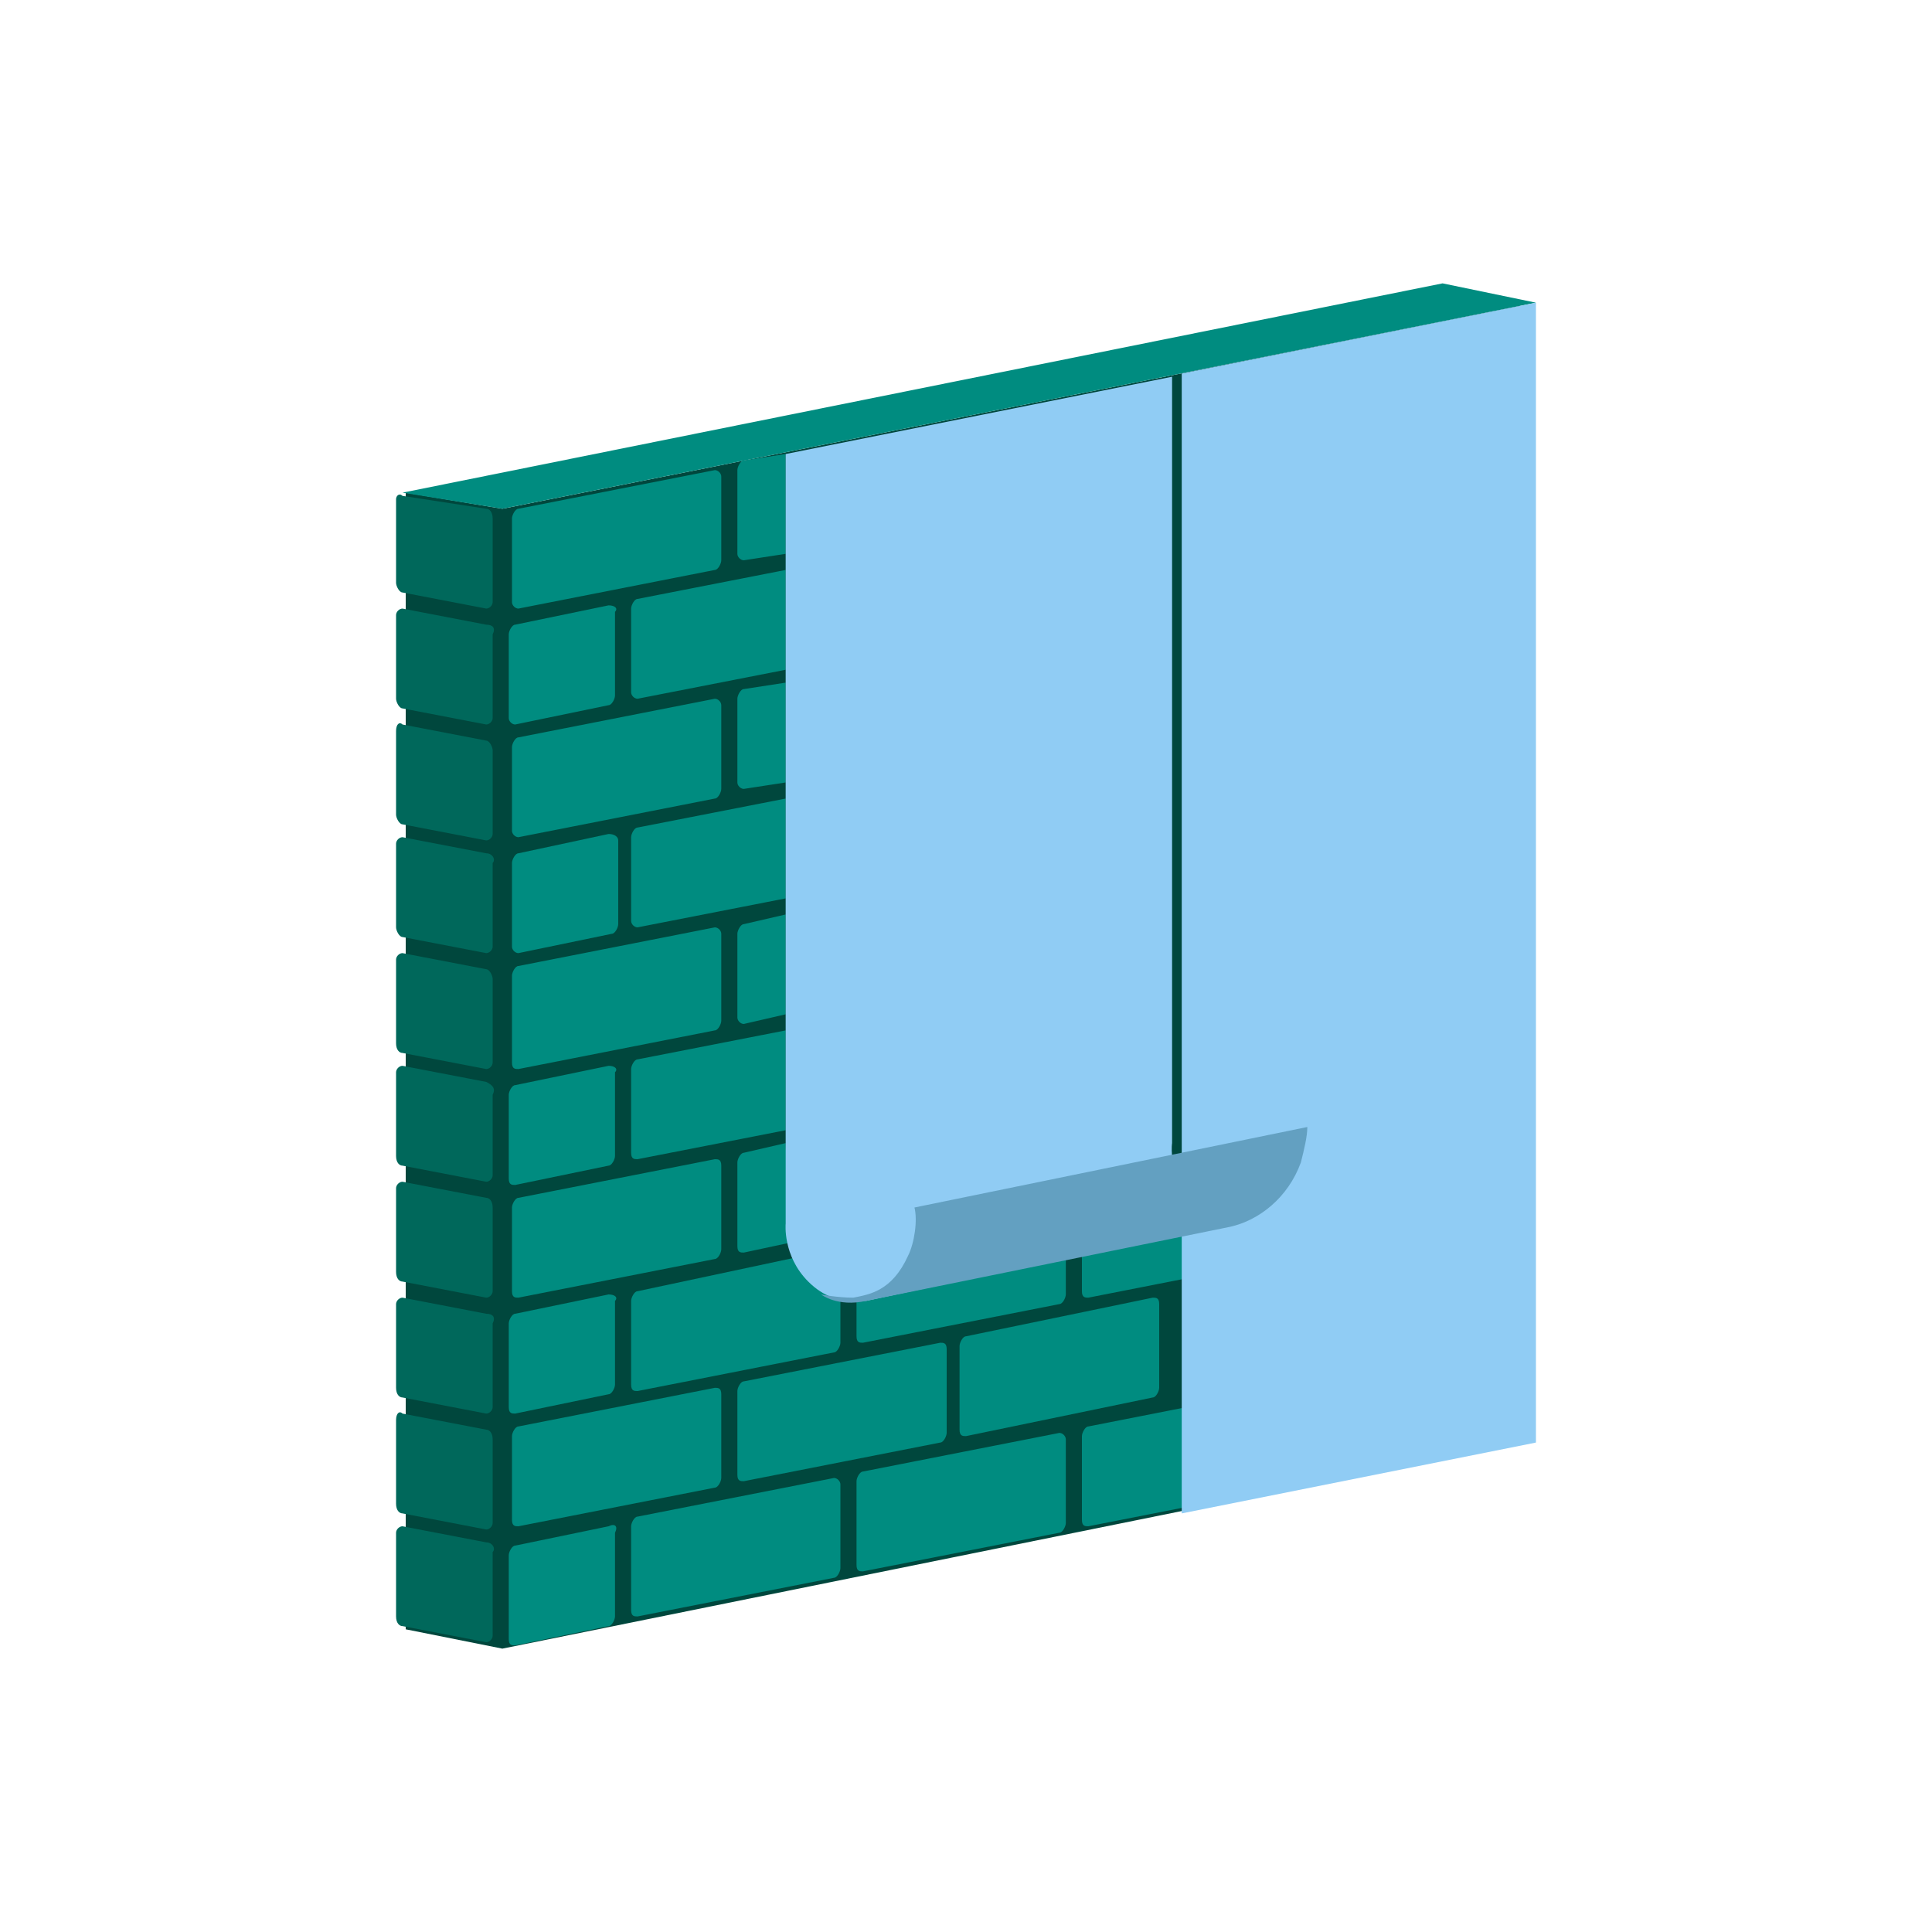 <?xml version="1.0" encoding="utf-8"?>
<!-- Generator: Adobe Illustrator 25.3.1, SVG Export Plug-In . SVG Version: 6.00 Build 0)  -->
<svg version="1.1" id="Layer_1" xmlns="http://www.w3.org/2000/svg" xmlns:xlink="http://www.w3.org/1999/xlink" x="0px" y="0px"
	 viewBox="0 0 60 60" style="enable-background:new 0 0 60 60;" xml:space="preserve">
<style type="text/css">
	.st0{fill:#00473D;}
	.st1{fill:#008C80;}
	.st2{fill:#00685B;}
	.st3{fill:#90CCF4;}
	.st4{fill:#63A0C1;}
</style>
<g>
	<polygon class="st0" points="15.6,51.2 12.6,50.6 12.6,15.3 15.6,15.8 	"/>
	<polygon class="st0" points="15.6,51.2 47.2,44.8 47.2,9.5 15.6,15.8 	"/>
	<polygon class="st1" points="15.6,15.8 12.5,15.3 44.8,8.8 47.7,9.4 	"/>
	<g>
		<g>
			<path class="st2" d="M12.3,44.1v2.6c0,0.2,0.1,0.3,0.2,0.3l2.6,0.5c0.1,0,0.2-0.1,0.2-0.2v-2.6c0-0.2-0.1-0.3-0.2-0.3l-2.6-0.5
				C12.4,43.8,12.3,43.9,12.3,44.1z"/>
			<path class="st2" d="M15.1,47.9l-2.6-0.5c-0.1,0-0.2,0.1-0.2,0.2v2.6c0,0.2,0.1,0.3,0.2,0.3l2.6,0.5c0.1,0,0.2-0.1,0.2-0.2v-2.6
				C15.4,48.1,15.3,47.9,15.1,47.9z"/>
		</g>
		<g>
			<path class="st2" d="M12.3,36.9v2.6c0,0.2,0.1,0.3,0.2,0.3l2.6,0.5c0.1,0,0.2-0.1,0.2-0.2v-2.6c0-0.2-0.1-0.3-0.2-0.3l-2.6-0.5
				C12.4,36.7,12.3,36.8,12.3,36.9z"/>
			<path class="st2" d="M15.1,40.8l-2.6-0.5c-0.1,0-0.2,0.1-0.2,0.2v2.6c0,0.2,0.1,0.3,0.2,0.3l2.6,0.5c0.1,0,0.2-0.1,0.2-0.2v-2.6
				C15.4,40.9,15.3,40.8,15.1,40.8z"/>
		</g>
		<g>
			<path class="st2" d="M12.3,29.8v2.6c0,0.2,0.1,0.3,0.2,0.3l2.6,0.5c0.1,0,0.2-0.1,0.2-0.2v-2.6c0-0.1-0.1-0.3-0.2-0.3l-2.6-0.5
				C12.4,29.6,12.3,29.7,12.3,29.8z"/>
			<path class="st2" d="M15.1,33.6l-2.6-0.5c-0.1,0-0.2,0.1-0.2,0.2v2.6c0,0.2,0.1,0.3,0.2,0.3l2.6,0.5c0.1,0,0.2-0.1,0.2-0.2V34
				C15.4,33.8,15.3,33.7,15.1,33.6z"/>
		</g>
		<g>
			<path class="st2" d="M12.3,22.7v2.6c0,0.1,0.1,0.3,0.2,0.3l2.6,0.5c0.1,0,0.2-0.1,0.2-0.2v-2.6c0-0.1-0.1-0.3-0.2-0.3l-2.6-0.5
				C12.4,22.4,12.3,22.5,12.3,22.7z"/>
			<path class="st2" d="M15.1,26.5l-2.6-0.5c-0.1,0-0.2,0.1-0.2,0.2v2.6c0,0.1,0.1,0.3,0.2,0.3l2.6,0.5c0.1,0,0.2-0.1,0.2-0.2v-2.6
				C15.4,26.7,15.3,26.5,15.1,26.5z"/>
		</g>
		<g>
			<path class="st2" d="M12.3,15.5v2.6c0,0.1,0.1,0.3,0.2,0.3l2.6,0.5c0.1,0,0.2-0.1,0.2-0.2v-2.6c0-0.2-0.1-0.3-0.2-0.3l-2.6-0.4
				C12.4,15.3,12.3,15.4,12.3,15.5z"/>
			<path class="st2" d="M15.1,19.4l-2.6-0.5c-0.1,0-0.2,0.1-0.2,0.2v2.6c0,0.1,0.1,0.3,0.2,0.3l2.6,0.5c0.1,0,0.2-0.1,0.2-0.2v-2.6
				C15.4,19.5,15.3,19.4,15.1,19.4z"/>
		</g>
	</g>
	<g>
		<g>
			<path class="st1" d="M19.8,40.1c-0.1,0-0.2,0.2-0.2,0.3V43c0,0.2,0.1,0.2,0.2,0.2l6.1-1.2c0.1,0,0.2-0.2,0.2-0.3V39
				c0-0.2-0.1-0.2-0.2-0.2L19.8,40.1z"/>
			<path class="st1" d="M23.1,42.9c-0.1,0-0.2,0.2-0.2,0.3v2.6c0,0.2,0.1,0.2,0.2,0.2l6.1-1.2c0.1,0,0.2-0.2,0.2-0.3v-2.6
				c0-0.2-0.1-0.2-0.2-0.2L23.1,42.9z"/>
			<path class="st1" d="M26.8,38.6c-0.1,0-0.2,0.2-0.2,0.3v2.6c0,0.2,0.1,0.2,0.2,0.2l6.1-1.2c0.1,0,0.2-0.2,0.2-0.3v-2.6
				c0-0.2-0.1-0.2-0.2-0.2L26.8,38.6z"/>
			<path class="st1" d="M29.8,41.8v2.6c0,0.2,0.1,0.2,0.2,0.2l5.8-1.2c0.1,0,0.2-0.2,0.2-0.3v-2.6c0-0.2-0.1-0.2-0.2-0.2L30,41.5
				C29.9,41.5,29.8,41.7,29.8,41.8z"/>
			<path class="st1" d="M36.8,40.4V43c0,0.2,0.1,0.2,0.2,0.2l5.8-1.2c0.1,0,0.2-0.2,0.2-0.3v-2.6c0-0.2-0.1-0.2-0.2-0.2L37,40.1
				C36.9,40.1,36.8,40.2,36.8,40.4z"/>
			<path class="st1" d="M18.9,47.4l-2.9,0.6c-0.1,0-0.2,0.2-0.2,0.3v2.6c0,0.2,0.1,0.2,0.2,0.2l2.9-0.6c0.1,0,0.2-0.2,0.2-0.3v-2.6
				C19.2,47.4,19.1,47.3,18.9,47.4z"/>
			<path class="st1" d="M25.9,45.9l-6.1,1.2c-0.1,0-0.2,0.2-0.2,0.3v2.6c0,0.2,0.1,0.2,0.2,0.2l6.1-1.2c0.1,0,0.2-0.2,0.2-0.3v-2.6
				C26.1,46,26,45.9,25.9,45.9z"/>
			<path class="st1" d="M32.9,44.5l-6.1,1.2c-0.1,0-0.2,0.2-0.2,0.3v2.6c0,0.2,0.1,0.2,0.2,0.2l6.1-1.2c0.1,0,0.2-0.2,0.2-0.3v-2.6
				C33.1,44.6,33,44.5,32.9,44.5z"/>
			<path class="st1" d="M39.9,43.1l-6.1,1.2c-0.1,0-0.2,0.2-0.2,0.3v2.6c0,0.2,0.1,0.2,0.2,0.2l6.1-1.2c0.1,0,0.2-0.2,0.2-0.3v-2.6
				C40.1,43.2,40,43.1,39.9,43.1z"/>
			<path class="st1" d="M39.9,36l-6.1,1.2c-0.1,0-0.2,0.2-0.2,0.3v2.6c0,0.2,0.1,0.2,0.2,0.2l6.1-1.2c0.1,0,0.2-0.2,0.2-0.3v-2.6
				C40.1,36.1,40,36,39.9,36z"/>
			<path class="st1" d="M16.1,44.3c-0.1,0-0.2,0.2-0.2,0.3v2.6c0,0.2,0.1,0.2,0.2,0.2l6.1-1.2c0.1,0,0.2-0.2,0.2-0.3v-2.6
				c0-0.2-0.1-0.2-0.2-0.2L16.1,44.3z"/>
		</g>
		<g>
			<path class="st1" d="M18.9,40.2l-2.9,0.6c-0.1,0-0.2,0.2-0.2,0.3v2.6c0,0.2,0.1,0.2,0.2,0.2l2.9-0.6c0.1,0,0.2-0.2,0.2-0.3v-2.6
				C19.2,40.3,19.1,40.2,18.9,40.2z"/>
			<path class="st1" d="M16.1,37.2c-0.1,0-0.2,0.2-0.2,0.3v2.6c0,0.2,0.1,0.2,0.2,0.2l6.1-1.2c0.1,0,0.2-0.2,0.2-0.3v-2.6
				c0-0.2-0.1-0.2-0.2-0.2L16.1,37.2z"/>
		</g>
		<g>
			<path class="st1" d="M18.9,33.1l-2.9,0.6c-0.1,0-0.2,0.2-0.2,0.3v2.6c0,0.2,0.1,0.2,0.2,0.2l2.9-0.6c0.1,0,0.2-0.2,0.2-0.3v-2.6
				C19.2,33.2,19.1,33.1,18.9,33.1z"/>
			<path class="st1" d="M16.1,30c-0.1,0-0.2,0.2-0.2,0.3V33c0,0.2,0.1,0.2,0.2,0.2l6.1-1.2c0.1,0,0.2-0.2,0.2-0.3V29
				c0-0.1-0.1-0.2-0.2-0.2L16.1,30z"/>
		</g>
		<g>
			<path class="st1" d="M18.9,25.9l-2.8,0.6c-0.1,0-0.2,0.2-0.2,0.3v2.6c0,0.1,0.1,0.2,0.2,0.2l2.9-0.6c0.1,0,0.2-0.2,0.2-0.3v-2.6
				C19.2,26,19.1,25.9,18.9,25.9z"/>
			<path class="st1" d="M16.1,22.9c-0.1,0-0.2,0.2-0.2,0.3v2.6c0,0.1,0.1,0.2,0.2,0.2l6.1-1.2c0.1,0,0.2-0.2,0.2-0.3v-2.6
				c0-0.1-0.1-0.2-0.2-0.2L16.1,22.9z"/>
		</g>
		<g>
			<path class="st1" d="M18.9,18.8l-2.9,0.6c-0.1,0-0.2,0.2-0.2,0.3v2.6c0,0.1,0.1,0.2,0.2,0.2l2.9-0.6c0.1,0,0.2-0.2,0.2-0.3V19
				C19.2,18.9,19.1,18.8,18.9,18.8z"/>
			<path class="st1" d="M16.1,15.8c-0.1,0-0.2,0.2-0.2,0.3v2.6c0,0.1,0.1,0.2,0.2,0.2l6.1-1.2c0.1,0,0.2-0.2,0.2-0.3v-2.6
				c0-0.1-0.1-0.2-0.2-0.2L16.1,15.8z"/>
		</g>
	</g>
	<g>
		<path class="st3" d="M47.7,9.4l-11,2.2v35.4l11-2.2V9.4L47.7,9.4z"/>
	</g>
	<path class="st1" d="M24.4,14.1l-1.3,0.2c-0.1,0-0.2,0.2-0.2,0.3v2.6c0,0.1,0.1,0.2,0.2,0.2l1.3-0.2V14.1z"/>
	<path class="st1" d="M24.4,17.7l-4.6,0.9c-0.1,0-0.2,0.2-0.2,0.3v2.6c0,0.1,0.1,0.2,0.2,0.2l4.6-0.9V17.7z"/>
	<path class="st1" d="M24.4,21.2l-1.3,0.2c-0.1,0-0.2,0.2-0.2,0.3v2.6c0,0.1,0.1,0.2,0.2,0.2l1.3-0.2V21.2z"/>
	<path class="st1" d="M24.4,24.8l-4.6,0.9c-0.1,0-0.2,0.2-0.2,0.3v2.6c0,0.1,0.1,0.2,0.2,0.2l4.6-0.9V24.8z"/>
	<path class="st1" d="M24.4,28.4l-1.3,0.3c-0.1,0-0.2,0.2-0.2,0.3v2.6c0,0.1,0.1,0.2,0.2,0.2l1.3-0.3V28.4z"/>
	<path class="st1" d="M24.4,32l-4.6,0.9c-0.1,0-0.2,0.2-0.2,0.3v2.6c0,0.2,0.1,0.2,0.2,0.2l4.6-0.9V32z"/>
	<path class="st1" d="M24.4,35.5l-1.3,0.3c-0.1,0-0.2,0.2-0.2,0.3v2.6c0,0.2,0.1,0.2,0.2,0.2l1.4-0.3L24.4,35.5z"/>
	<path class="st3" d="M36.4,11.7l-12,2.4V38c0,0-0.1,1,0.7,1.8c0.5,0.5,1,0.6,1.4,0.6c0.3,0,0.4,0,0.4,0L38.2,38c0,0-1.1-0.1-1.5-1
		s-0.3-1.5-0.3-1.5V11.7L36.4,11.7z"/>
	<path class="st4" d="M26.5,40.3c0.5-0.1,1.2-0.2,1.7-1.3c0.2-0.4,0.3-1.1,0.2-1.5L40.6,35c0,0.3-0.1,0.7-0.2,1.1
		c-0.4,1.1-1.3,1.8-2.2,2l-11.3,2.3c-0.9,0.2-1.4-0.2-1.4-0.2S26,40.3,26.5,40.3z"/>
</g>
</svg>
